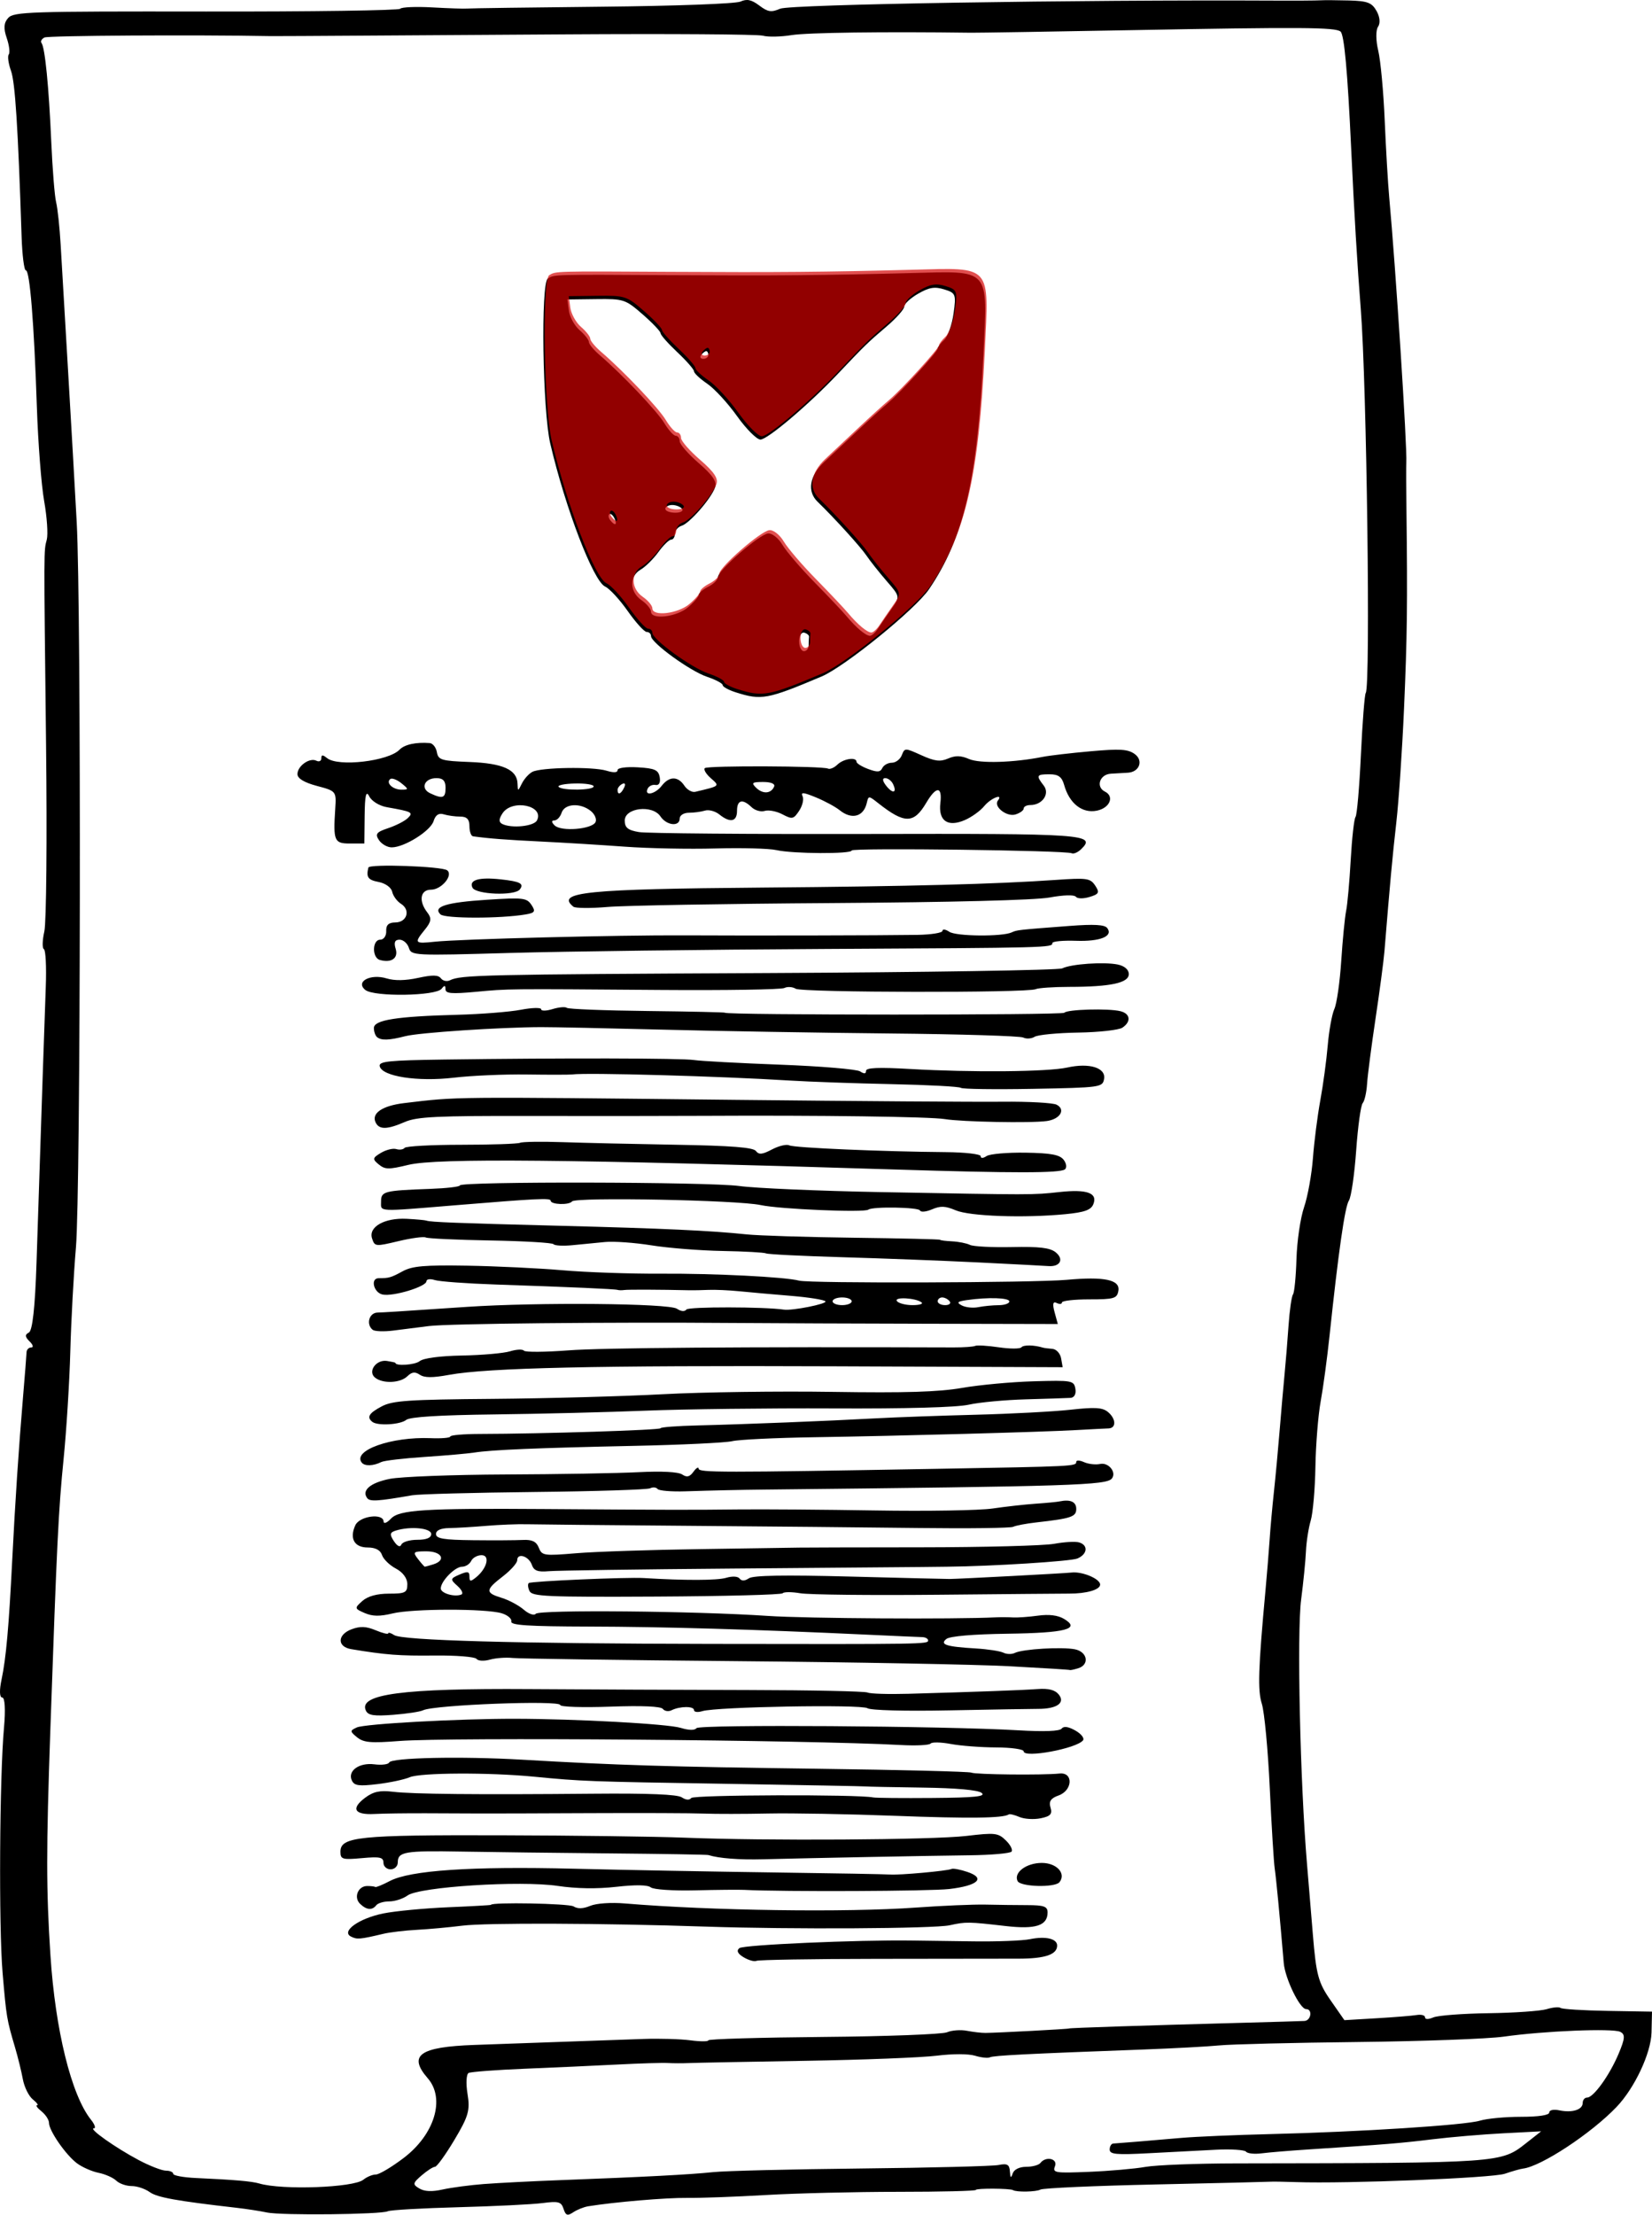 <?xml version="1.0" encoding="UTF-8" standalone="no"?>
<svg
   xmlns:dc="http://purl.org/dc/elements/1.1/"
   xmlns:cc="http://creativecommons.org/ns#"
   xmlns:rdf="http://www.w3.org/1999/02/22-rdf-syntax-ns#"
   xmlns:svg="http://www.w3.org/2000/svg"
   xmlns="http://www.w3.org/2000/svg"
   version="1.1"
   id="svg23294"
   viewBox="0 0 802.895 1075.721"
   height="303.592mm"
   width="226.595mm">
  <defs
     id="defs23296" />
  <g
     transform="translate(1418.409,-108.144)"
     id="layer1">
    <g
       transform="translate(245.714,688.571)"
       id="g23900">
      <path
         style="fill:#000000"
         d="m -1534.36,494.242 c -3.243,-0.698 -9.862,-1.721 -14.708,-2.275 -29.297,-3.344 -38.754,-5.055 -42.325,-7.655 -2.204,-1.604 -6.147,-2.917 -8.764,-2.917 -2.617,0 -5.973,-1.179 -7.46,-2.619 -1.486,-1.441 -5.36,-3.156 -8.61,-3.812 -3.25,-0.656 -7.976,-2.743 -10.502,-4.637 -5.453,-4.087 -13.587,-15.834 -13.587,-19.62 0,-1.472 -1.642,-3.997 -3.649,-5.612 -2.007,-1.615 -2.977,-2.936 -2.156,-2.936 0.821,0 -0.109,-1.288 -2.065,-2.863 -1.957,-1.575 -4.133,-5.989 -4.837,-9.809 -0.703,-3.821 -2.401,-10.73 -3.771,-15.355 -4.056,-13.685 -4.213,-14.62 -6.066,-36.249 -1.906,-22.243 -1.482,-95.494 0.69,-119.302 0.782,-8.571 0.428,-14.481 -0.867,-14.481 -1.327,0 -1.447,-3.493 -0.305,-8.875 2.156,-10.159 3.527,-25.488 5.136,-57.456 1.446,-28.726 3.166,-54.707 5.256,-79.41 0.913,-10.79 1.691,-20.67 1.728,-21.955 0.037,-1.285 1.067,-2.336 2.288,-2.336 1.221,0 0.852,-1.325 -0.818,-2.945 -2.247,-2.179 -2.342,-3.291 -0.364,-4.275 1.782,-0.886 3.031,-12.215 3.744,-33.957 2.657,-81.01 3.896,-117.965 4.499,-134.108 0.357,-9.569 -0.056,-17.749 -0.916,-18.177 -0.861,-0.428 -0.764,-4.306 0.216,-8.617 0.98,-4.311 1.357,-44.899 0.839,-90.194 -1.127,-98.467 -1.142,-94.266 0.355,-100.144 0.659,-2.59 0.081,-10.998 -1.284,-18.685 -1.366,-7.687 -2.962,-28.27 -3.547,-45.74 -1.367,-40.84 -3.424,-66.33 -5.352,-66.333 -0.839,-10e-4 -1.767,-7.358 -2.062,-16.349 -1.755,-53.422 -3.137,-74.982 -5.168,-80.609 -1.258,-3.486 -1.742,-7.048 -1.076,-7.916 0.666,-0.868 0.216,-4.482 -1.004,-8.032 -1.608,-4.685 -1.407,-7.345 0.734,-9.7 2.719,-2.991 10.231,-3.234 96.163,-3.114 51.268,0.072 93.722,-0.53 94.343,-1.339 0.621,-0.809 7.667,-1.106 15.657,-0.66 7.99,0.446 15.573,0.695 16.85,0.555 1.277,-0.141 30.777,-0.543 65.555,-0.894 36.01,-0.363 65.002,-1.438 67.343,-2.496 3.108,-1.405 5.331,-0.938 9.116,1.915 4.215,3.177 5.824,3.421 10.179,1.545 4.911,-2.115 144.458,-4.399 240.254,-3.933 10.217,0.05 20.145,-0.009 22.061,-0.131 1.916,-0.122 8.279,-0.089 14.141,0.072 9.016,0.249 11.076,1.034 13.377,5.096 1.63,2.879 1.919,5.953 0.72,7.677 -1.125,1.618 -1.087,6.666 0.088,11.547 1.148,4.77 2.569,20.023 3.156,33.897 0.588,13.873 1.572,30.69 2.188,37.37 3.163,34.318 8.787,121.533 8.314,128.925 -0.1,1.541 -0.067,12.052 0.07,23.356 0.546,45.173 0.347,61.28 -1.192,96.227 -0.882,20.039 -2.562,44.843 -3.733,55.12 -1.869,16.405 -3.047,29.187 -5.771,62.594 -0.377,4.624 -2.326,19.339 -4.332,32.698 -2.005,13.36 -3.86,27.653 -4.121,31.764 -0.261,4.111 -1.221,8.315 -2.133,9.342 -0.912,1.028 -2.335,11.382 -3.162,23.01 -0.827,11.628 -2.418,22.559 -3.535,24.29 -1.965,3.046 -5.099,24.937 -9.421,65.803 -1.144,10.824 -3.079,25.118 -4.298,31.764 -1.22,6.646 -2.367,20.913 -2.55,31.703 -0.183,10.79 -1.209,22.562 -2.28,26.159 -1.071,3.597 -2.117,10.323 -2.324,14.948 -0.207,4.624 -1.256,15.135 -2.33,23.356 -2.129,16.289 -0.502,89.189 2.877,128.925 0.524,6.166 1.782,21.301 2.795,33.633 1.622,19.754 2.645,23.575 8.594,32.114 l 6.754,9.693 15.535,-0.916 c 8.544,-0.504 17.364,-1.213 19.599,-1.577 2.235,-0.363 4.064,0.131 4.064,1.098 0,1.083 1.562,1.1 4.064,0.045 2.235,-0.943 14.325,-1.857 26.866,-2.03 12.541,-0.174 25.235,-1.059 28.208,-1.968 2.973,-0.909 6.002,-1.173 6.732,-0.586 0.73,0.587 11.026,1.232 22.88,1.433 l 21.553,0.365 -0.234,10.126 c -0.232,9.993 -8.177,26.925 -16.95,36.119 -12.296,12.886 -36.64,28.925 -45.514,29.987 -1.277,0.153 -5.258,1.281 -8.847,2.508 -6.081,2.078 -77.041,4.912 -101.456,4.052 -5.747,-0.202 -11.495,-0.286 -12.772,-0.187 -1.277,0.099 -26.357,0.704 -55.732,1.343 -29.375,0.639 -54.455,1.755 -55.732,2.48 -2.004,1.137 -11.671,1.32 -13.352,0.253 -1.353,-0.859 -17.999,-0.95 -17.998,-0.099 7e-4,0.514 -16.98,0.934 -37.734,0.934 -20.754,0 -49.752,0.7 -64.44,1.557 -14.688,0.856 -31.942,1.485 -38.343,1.397 -9.952,-0.136 -35.097,1.997 -47.923,4.066 -2.106,0.34 -5.375,1.65 -7.263,2.911 -2.823,1.885 -3.663,1.588 -4.722,-1.669 -1.119,-3.445 -2.445,-3.811 -10.153,-2.802 -4.876,0.638 -23.3,1.545 -40.942,2.017 -17.642,0.471 -33.067,1.349 -34.277,1.951 -3.212,1.597 -51.818,2.108 -58.746,0.617 z m 105.621,-13.841 c 6.881,-0.528 23.484,-1.373 36.894,-1.877 40.645,-1.529 63.328,-2.717 74.309,-3.892 5.747,-0.615 38.142,-1.41 71.987,-1.766 33.846,-0.356 63.889,-1.121 66.762,-1.7 4.224,-0.851 5.276,-0.24 5.494,3.187 0.202,3.164 0.539,3.41 1.331,0.97 0.634,-1.953 3.276,-3.27 6.56,-3.27 3.024,0 6.144,-0.841 6.933,-1.868 2.651,-3.451 8.542,-2.127 7.076,1.59 -1.264,3.205 -0.037,3.404 16.679,2.712 9.924,-0.411 22.223,-1.491 27.332,-2.4 5.109,-0.909 24.963,-1.675 44.121,-1.702 128.932,-0.181 128.558,-0.155 140.855,-9.827 l 7.298,-5.741 -18.345,0.949 c -10.089,0.522 -25.659,1.844 -34.6,2.937 -15.434,1.888 -22.114,2.433 -60.376,4.929 -8.94,0.583 -19.088,1.428 -22.551,1.877 -3.463,0.449 -6.858,0.086 -7.545,-0.809 -0.687,-0.894 -7.258,-1.321 -14.604,-0.95 -7.345,0.372 -21.976,1.135 -32.513,1.695 -16.068,0.855 -19.158,0.566 -19.158,-1.792 0,-1.546 0.784,-2.854 1.742,-2.906 2.266,-0.123 17.015,-1.345 33.091,-2.74 7.025,-0.61 26.357,-1.437 42.96,-1.839 43.493,-1.052 95.006,-4.344 102.142,-6.527 3.378,-1.033 12.343,-1.879 19.923,-1.879 8.599,0 13.782,-0.785 13.782,-2.086 0,-1.198 2.072,-1.65 4.868,-1.062 6.283,1.322 11.387,-0.288 11.387,-3.591 0,-1.431 0.96,-2.603 2.133,-2.603 3.124,0 10.889,-10.789 15.315,-21.277 3.137,-7.436 3.287,-9.414 0.804,-10.648 -3.649,-1.815 -37.071,-0.441 -56.568,2.325 -7.663,1.087 -39.535,2.261 -70.826,2.608 -31.291,0.347 -61.596,1.089 -67.343,1.649 -5.747,0.559 -22.467,1.462 -37.155,2.006 -56.824,2.104 -72.68,2.909 -74.429,3.779 -0.997,0.496 -4.266,0.151 -7.266,-0.766 -3.187,-0.975 -10.908,-0.98 -18.584,-0.019 -7.222,0.911 -35.944,2.031 -63.827,2.489 -27.883,0.458 -53.308,0.948 -56.501,1.09 -3.193,0.142 -7.895,0.131 -10.45,-0.024 -2.554,-0.155 -13.527,0.176 -24.383,0.735 -10.856,0.559 -31.12,1.48 -45.031,2.046 -13.911,0.566 -26.215,1.488 -27.343,2.049 -1.128,0.561 -1.372,5.135 -0.543,10.165 1.312,7.957 0.489,10.852 -6.329,22.283 -4.31,7.225 -8.58,13.137 -9.488,13.137 -0.908,1.9e-4 -3.825,1.878 -6.482,4.173 -4.36,3.765 -4.468,4.386 -1.115,6.359 2.553,1.502 6.116,1.653 11.387,0.482 4.219,-0.937 13.301,-2.136 20.183,-2.664 z m -58.806,-2.081 c 1.73,-1.392 4.472,-2.531 6.093,-2.531 1.621,0 7.712,-3.62 13.534,-8.045 15.041,-11.432 20.293,-28.818 11.691,-38.7 -9.711,-11.156 -4.006,-15.245 22.584,-16.189 9.579,-0.34 28.911,-1.027 42.96,-1.527 14.049,-0.5 31.814,-1.125 39.477,-1.388 7.663,-0.264 17.852,0.037 22.641,0.671 4.789,0.633 8.708,0.633 8.709,0 2e-4,-0.633 25.175,-1.372 55.944,-1.643 30.769,-0.271 57.805,-1.294 60.08,-2.274 2.276,-0.98 6.622,-1.301 9.658,-0.714 3.036,0.587 7.088,1.053 9.004,1.034 6.161,-0.06 40.638,-1.891 40.638,-2.159 0,-0.274 37.178,-1.493 83.598,-2.741 15.326,-0.412 29.172,-0.82 30.769,-0.906 3.26,-0.176 4.067,-5.762 0.833,-5.762 -3.037,0 -10.236,-14.841 -10.877,-22.422 -1.957,-23.138 -3.659,-40.938 -4.379,-45.778 -0.458,-3.083 -1.543,-20.74 -2.411,-39.238 -0.868,-18.498 -2.599,-36.874 -3.848,-40.836 -2.087,-6.621 -1.752,-16.945 1.793,-55.391 0.711,-7.707 1.601,-18.638 1.978,-24.29 0.377,-5.652 1.323,-16.162 2.102,-23.356 0.779,-7.194 2.033,-20.647 2.787,-29.896 0.753,-9.249 1.822,-21.441 2.375,-27.093 0.553,-5.652 1.425,-16.338 1.938,-23.747 0.513,-7.409 1.484,-14.188 2.158,-15.066 0.674,-0.877 1.437,-8.655 1.695,-17.284 0.259,-8.629 1.921,-19.927 3.693,-25.107 1.773,-5.18 3.713,-15.93 4.312,-23.889 0.599,-7.959 2.211,-20.571 3.583,-28.027 1.372,-7.456 2.994,-19.442 3.604,-26.635 0.611,-7.194 2.064,-15.181 3.229,-17.751 1.165,-2.569 2.668,-13.079 3.34,-23.356 0.672,-10.277 1.741,-21.207 2.376,-24.29 0.635,-3.083 1.638,-14.241 2.229,-24.795 0.592,-10.554 1.646,-19.932 2.342,-20.839 0.697,-0.907 1.874,-14.533 2.617,-30.279 0.742,-15.746 1.795,-29.209 2.338,-29.917 2.396,-3.12 0.491,-149.971 -2.42,-186.587 -1.656,-20.821 -3.218,-46.923 -4.642,-77.542 -1.757,-37.792 -3.389,-55.708 -5.208,-57.157 -2.601,-2.073 -19.205,-2.18 -101.717,-0.659 -39.593,0.73 -74.6,1.293 -77.793,1.25 -42.739,-0.563 -79.649,-0.072 -87.269,1.162 -5.212,0.844 -11.482,0.971 -13.933,0.282 -2.451,-0.689 -45.211,-0.985 -95.022,-0.658 -49.81,0.327 -96.312,0.622 -103.337,0.655 -7.025,0.033 -18.519,0.103 -25.544,0.155 -7.025,0.052 -13.817,0.076 -15.094,0.052 -37.166,-0.694 -108.302,-0.264 -110.172,0.666 -1.391,0.692 -2.039,1.896 -1.44,2.677 1.687,2.196 3.56,21.144 4.729,47.838 0.585,13.36 1.651,26.641 2.37,29.514 0.718,2.873 1.706,12.122 2.196,20.553 0.489,8.431 2.108,35.929 3.597,61.107 1.489,25.178 3.385,58.39 4.214,73.805 2.238,41.611 1.934,325.162 -0.377,352.208 -1.098,12.846 -2.328,35.548 -2.733,50.449 -0.405,14.901 -1.874,38.444 -3.264,52.317 -2.496,24.912 -3.242,40.16 -6.448,131.728 -2.034,58.086 -2.025,77.37 0.051,109.306 2.362,36.358 10.146,67.929 19.693,79.877 1.847,2.312 2.484,4.204 1.413,4.204 -2.829,0 10.519,9.437 21.802,15.415 5.334,2.826 11.289,5.138 13.232,5.138 1.943,0 3.533,0.691 3.533,1.535 0,0.844 4.964,1.759 11.03,2.034 18.525,0.838 27.125,1.581 30.769,2.658 11.128,3.288 45.795,2.037 50.596,-1.826 z m 184.866,-108.034 c -2.926,-1.738 -3.626,-3.236 -2.084,-4.46 2.026,-1.608 57.304,-4.048 83.598,-3.69 5.109,0.069 18.694,0.253 30.188,0.407 11.495,0.155 23.833,-0.322 27.419,-1.06 7.626,-1.568 13.219,-0.256 13.219,3.102 0,4.354 -5.825,6.343 -18.647,6.366 -6.987,0.019 -38.12,0.052 -69.184,0.086 -31.065,0.035 -57.297,0.469 -58.293,0.964 -0.996,0.495 -3.794,-0.277 -6.217,-1.716 z m -190.861,-10.078 c -4.973,-2.515 3.933,-8.86 15.775,-11.238 5.747,-1.154 19.855,-2.497 31.349,-2.984 11.495,-0.487 20.899,-1.015 20.899,-1.173 0,-1.384 37.863,-0.682 40.137,0.744 2.012,1.262 4.655,1.175 8.128,-0.267 2.95,-1.226 10.101,-1.722 16.756,-1.164 41.962,3.52 107.669,4.447 141.652,1.999 12.772,-0.92 27.924,-1.565 33.671,-1.434 5.747,0.131 14.891,0.246 20.319,0.254 8.118,0.019 9.869,0.641 9.869,3.541 0,6.417 -5.745,8.291 -20.301,6.621 -18.275,-2.097 -19.371,-2.112 -27.303,-0.377 -7.565,1.654 -77.376,2.037 -118.431,0.65 -49.725,-1.68 -106.972,-1.9 -118.431,-0.455 -6.386,0.805 -16.313,1.712 -22.061,2.016 -5.747,0.303 -13.062,1.17 -16.255,1.926 -11.523,2.728 -12.817,2.838 -15.775,1.342 z m 4.409,-15.909 c -3.213,-3.115 -0.982,-8.645 3.487,-8.645 1.779,0 3.542,0.21 3.917,0.467 0.376,0.257 3.52,-1.029 6.988,-2.857 9.957,-5.249 39.602,-7.237 89.577,-6.006 25.061,0.617 69.078,1.437 97.814,1.822 28.737,0.385 53.816,0.834 55.732,1 4.38,0.378 28.023,-1.757 29.93,-2.703 0.78,-0.387 4.272,0.266 7.76,1.452 8.973,3.049 5.128,6.652 -8.849,8.291 -9.223,1.081 -80.671,1.378 -99.668,0.414 -2.554,-0.129 -13.279,-0.028 -23.831,0.227 -10.741,0.259 -20.227,-0.374 -21.55,-1.439 -1.54,-1.239 -7.395,-1.333 -16.806,-0.27 -9.37,1.059 -19.337,0.905 -28.376,-0.437 -18.201,-2.703 -67.257,0.422 -73.07,4.654 -2.16,1.573 -6.135,2.86 -8.832,2.86 -2.698,0 -5.551,0.841 -6.34,1.868 -1.983,2.582 -4.754,2.337 -7.883,-0.697 z m 319.561,-11.059 c -1.974,-4.14 4.264,-8.797 11.784,-8.797 7.207,0 11.892,5.068 8.621,9.326 -2.128,2.77 -19.041,2.332 -20.406,-0.529 z m -308.194,-8.879 c 0,-2.683 -1.679,-3.044 -10.45,-2.248 -9.516,0.863 -10.45,0.588 -10.45,-3.079 0,-7.318 8.576,-8.201 77.793,-8.016 35.761,0.095 75.993,0.619 89.404,1.163 39.313,1.595 120.645,1.093 137.008,-0.845 13.939,-1.651 15.404,-1.489 19.145,2.117 2.228,2.148 3.507,4.614 2.841,5.48 -0.666,0.867 -9.803,1.676 -20.306,1.799 -20.489,0.24 -77.55,1.343 -100.372,1.94 -11.774,0.308 -21.627,-0.45 -26.705,-2.056 -0.639,-0.202 -22.061,-0.559 -47.605,-0.794 -25.544,-0.234 -58.135,-0.634 -72.425,-0.887 -27.628,-0.49 -30.911,0.073 -30.911,5.306 0,1.823 -1.567,3.315 -3.483,3.315 -1.916,0 -3.483,-1.438 -3.483,-3.196 z m 248.472,-22.806 c -22.351,-0.852 -50.043,-1.351 -61.538,-1.11 -11.495,0.241 -25.602,0.256 -31.349,0.032 -5.747,-0.224 -30.304,-0.317 -54.571,-0.206 -24.267,0.11 -48.301,0.185 -53.41,0.164 -5.109,-0.021 -17.126,-0.069 -26.705,-0.108 -9.579,-0.039 -20.974,0.116 -25.323,0.344 -9.701,0.51 -11.497,-2.621 -4.509,-7.859 4.032,-3.022 7.177,-3.704 13.55,-2.939 9.644,1.157 40.565,1.461 97.062,0.954 27.258,-0.245 41.167,0.324 43.334,1.771 2.002,1.337 3.711,1.453 4.587,0.312 1.198,-1.56 81.116,-1.81 88.42,-0.277 1.277,0.268 14.287,0.388 28.911,0.266 20.648,-0.172 25.968,-0.721 23.808,-2.459 -1.772,-1.425 -12.262,-2.365 -28.911,-2.589 -14.372,-0.193 -26.653,-0.441 -27.291,-0.55 -0.639,-0.108 -30.943,-0.682 -67.343,-1.274 -68.178,-1.107 -70.439,-1.191 -94.234,-3.49 -21.775,-2.104 -55.026,-1.944 -60.191,0.289 -2.554,1.104 -9.596,2.605 -15.648,3.336 -9.016,1.088 -11.265,0.779 -12.451,-1.708 -2.243,-4.703 3.481,-8.847 10.917,-7.904 3.571,0.453 6.813,0.052 7.204,-0.892 0.976,-2.355 35.051,-3.073 64.55,-1.361 46.624,2.706 70.434,3.437 143.277,4.401 40.297,0.533 74.094,1.381 75.105,1.883 1.918,0.954 34.791,1.292 42.862,0.441 6.824,-0.72 6.409,8.23 -0.496,10.668 -3.744,1.322 -4.8,2.906 -3.886,5.834 0.988,3.166 -0.025,4.278 -4.777,5.237 -3.317,0.67 -7.962,0.386 -10.322,-0.63 -2.36,-1.016 -4.69,-1.578 -5.177,-1.248 -2.733,1.852 -19.24,2.051 -55.457,0.671 z m 62.699,-31.308 c 0,-1.022 -6.009,-1.878 -13.352,-1.903 -7.344,-0.024 -17.277,-0.778 -22.073,-1.674 -4.796,-0.896 -9.216,-0.985 -9.82,-0.197 -0.605,0.788 -7.13,1.101 -14.501,0.698 -44.696,-2.45 -219.431,-3.849 -243.71,-1.952 -13.896,1.086 -17.31,0.786 -20.526,-1.8 -3.526,-2.837 -3.537,-3.247 -0.128,-4.782 3.926,-1.768 49.233,-4.25 76.8,-4.207 29.957,0.047 74.276,2.475 80.628,4.418 3.981,1.218 6.795,1.266 7.666,0.131 1.434,-1.867 120.052,-1.073 156.462,1.048 12.627,0.736 20.038,0.444 21.015,-0.828 0.997,-1.298 3.255,-0.98 6.657,0.938 2.832,1.596 4.507,3.737 3.723,4.758 -3.07,3.997 -28.84,8.78 -28.84,5.352 z m -319.687,-19.751 c -3.84,-8.051 17.742,-10.904 79.343,-10.489 28.098,0.189 76.103,0.395 106.677,0.457 30.574,0.062 56.591,0.61 57.813,1.218 1.223,0.608 10.169,0.88 19.881,0.605 33.72,-0.956 54.855,-1.73 62.652,-2.294 5.532,-0.4 8.609,0.412 10.45,2.756 3.15,4.011 -1.122,6.899 -10.162,6.871 -3.193,0 -22.525,0.316 -42.96,0.723 -21.679,0.432 -38.323,0 -39.96,-1.048 -3.049,-1.944 -73.362,-0.694 -80.229,1.426 -2.226,0.687 -4.047,0.459 -4.047,-0.507 0,-1.994 -6.845,-1.948 -10.911,0.075 -1.486,0.739 -3.385,0.453 -4.221,-0.635 -0.984,-1.281 -10.054,-1.674 -25.704,-1.114 -13.303,0.476 -24.184,0.12 -24.184,-0.79 0,-2.441 -61.353,-0.09 -66.671,2.554 -1.417,0.705 -7.932,1.692 -14.477,2.193 -9.357,0.717 -12.197,0.289 -13.289,-2.001 z m 312.721,-21.593 c -15.965,-0.852 -75.529,-1.962 -132.364,-2.467 -56.835,-0.504 -105.949,-1.199 -109.142,-1.545 -3.193,-0.345 -8.12,0.019 -10.948,0.81 -2.904,0.812 -5.751,0.646 -6.54,-0.382 -0.769,-1.001 -9.949,-1.726 -20.401,-1.612 -17.165,0.188 -23.711,-0.314 -40.484,-3.102 -6.946,-1.155 -6.769,-7.105 0.289,-9.693 4.157,-1.524 7.014,-1.395 11.611,0.524 3.353,1.4 6.097,2.072 6.097,1.493 0,-0.579 1.306,-0.194 2.903,0.855 3.943,2.591 59.121,4.125 153.844,4.278 103.684,0.167 105.659,0.136 105.659,-1.68 0,-0.856 -1.306,-1.587 -2.903,-1.624 -1.597,-0.037 -13.875,-0.58 -27.285,-1.207 -54.132,-2.533 -98.31,-3.817 -134.686,-3.916 -29.718,-0.081 -38.182,-0.637 -37.718,-2.481 0.329,-1.307 -1.761,-3.092 -4.644,-3.967 -7.709,-2.34 -43.206,-2.299 -52.994,0.061 -6.307,1.521 -9.773,1.472 -13.636,-0.192 -4.947,-2.13 -4.998,-2.391 -1.144,-5.819 2.647,-2.353 7.108,-3.588 12.965,-3.588 7.954,0 8.929,-0.505 8.929,-4.628 0,-2.821 -2.172,-5.773 -5.563,-7.561 -3.059,-1.613 -6.097,-4.575 -6.749,-6.583 -0.774,-2.382 -3.185,-3.65 -6.938,-3.65 -6.522,0 -8.972,-4.398 -6.022,-10.813 2.069,-4.5 13.602,-6.01 13.735,-1.799 0.04,1.287 1.648,0.659 3.58,-1.397 4.048,-4.311 16.253,-5.08 74.139,-4.672 61.499,0.434 71.579,0.455 94.048,0.197 12.133,-0.139 42.438,0.085 67.343,0.497 24.905,0.413 50.507,-0.013 56.893,-0.948 6.386,-0.934 15.791,-1.984 20.899,-2.332 5.109,-0.349 10.334,-0.851 11.611,-1.116 5.297,-1.099 8.128,0.177 8.128,3.662 0,3.814 -2.406,4.624 -19.429,6.545 -4.939,0.557 -9.989,1.516 -11.225,2.13 -1.235,0.614 -21.751,0.877 -45.592,0.584 -23.84,-0.293 -74.696,-0.778 -113.011,-1.077 -38.316,-0.299 -73.323,-0.637 -77.793,-0.75 -4.47,-0.113 -13.352,0.239 -19.738,0.782 -6.386,0.543 -14.485,1.028 -17.997,1.076 -4.079,0.056 -6.386,1.101 -6.386,2.891 0,2.233 3.657,2.843 17.997,3.001 9.898,0.109 20.778,0.053 24.177,-0.124 4.514,-0.235 6.615,0.779 7.791,3.761 1.53,3.878 2.443,4.013 18.202,2.691 9.125,-0.765 36.446,-1.67 60.713,-2.01 24.267,-0.34 45.689,-0.664 47.605,-0.72 1.916,-0.056 28.563,-0.121 59.215,-0.146 30.653,-0.025 59.778,-0.791 64.722,-1.702 4.945,-0.911 10.431,-1.212 12.191,-0.669 4.474,1.381 3.994,5.724 -0.862,7.802 -3.182,1.362 -41.516,3.778 -63.279,3.988 -1.916,0.019 -7.663,0.083 -12.772,0.144 -5.109,0.061 -46.385,0.404 -91.726,0.762 -45.34,0.358 -85.51,0.934 -89.267,1.279 -5.233,0.481 -7.133,-0.247 -8.128,-3.11 -1.466,-4.222 -7.103,-5.982 -7.103,-2.218 0,1.349 -3.135,4.87 -6.966,7.823 -8.582,6.616 -8.662,7.982 -0.612,10.444 3.495,1.069 8.333,3.653 10.752,5.742 2.443,2.11 5.038,3.002 5.837,2.008 1.658,-2.063 77.271,-1.371 112.903,1.032 18.434,1.244 90.553,1.687 110.884,0.682 2.235,-0.11 5.893,-0.088 8.128,0.051 2.235,0.138 7.721,-0.252 12.191,-0.868 5.357,-0.738 9.668,-0.2 12.647,1.579 8.194,4.893 0.894,6.801 -27.549,7.201 -16.701,0.235 -27.965,1.201 -29.631,2.541 -3.375,2.715 -0.121,3.763 14.363,4.622 5.758,0.342 11.767,1.266 13.352,2.055 1.586,0.789 4.092,0.833 5.57,0.098 3.772,-1.875 22.903,-3.018 29.209,-1.744 6.085,1.229 7.163,7.477 1.586,9.199 -2.02,0.624 -3.849,1.007 -4.064,0.851 -0.214,-0.156 -13.453,-0.981 -29.418,-1.833 z m -268.252,-39.027 c -3.575,-3.179 -3.509,-3.54 1.01,-5.486 3.968,-1.709 4.837,-1.544 4.837,0.919 0,2.54 0.489,2.608 3.177,0.446 5.37,-4.321 6.996,-10.79 2.712,-10.79 -2.042,0 -4.314,1.261 -5.049,2.803 -0.735,1.541 -2.733,2.803 -4.44,2.803 -3.442,0 -10.333,7.039 -10.333,10.555 0,2.343 6.729,4.32 10.02,2.944 1.041,-0.435 0.172,-2.322 -1.934,-4.194 z m -11.759,-10.44 c 6.481,-2.001 4.213,-6.34 -3.313,-6.34 -6.405,0 -6.745,0.311 -4.086,3.737 1.595,2.055 3.086,3.737 3.313,3.737 0.228,0 2.065,-0.51 4.086,-1.134 z m -7.744,-11.945 c 4.473,0 6.773,-0.952 6.773,-2.803 0,-2.904 -10.043,-3.887 -17.184,-1.682 -2.95,0.911 -3.13,1.873 -0.962,5.133 1.673,2.515 3.029,3.143 3.634,1.682 0.531,-1.282 4.013,-2.331 7.738,-2.331 z m 54.538,24.887 c -0.787,-1.65 -0.939,-3.395 -0.338,-3.879 1.129,-0.908 47.68,-2.927 55.91,-2.424 19.953,1.219 35.639,1.178 39.975,-0.104 3.066,-0.907 5.728,-0.758 6.593,0.367 0.962,1.252 2.48,1.2 4.507,-0.153 2.121,-1.416 17.162,-1.672 49.139,-0.834 25.346,0.664 47.128,1.194 48.405,1.178 5.263,-0.067 55.999,-2.75 59.215,-3.131 5.22,-0.619 13.933,3.036 13.933,5.846 0,2.499 -6.615,4.422 -15.094,4.388 -2.554,-0.011 -31.291,0.238 -63.86,0.552 -32.568,0.314 -62.617,-0.011 -66.775,-0.721 -4.158,-0.71 -8.007,-0.709 -8.553,0.002 -0.546,0.712 -28.136,1.433 -61.31,1.604 -53.461,0.275 -60.479,-0.031 -61.747,-2.69 z m -78.847,-45.092 c -2.895,-3.769 1.431,-7.487 10.921,-9.387 5.341,-1.069 30.611,-2.029 56.155,-2.132 25.544,-0.103 54.654,-0.603 64.69,-1.111 11.422,-0.578 19.386,-0.162 21.293,1.112 2.281,1.524 3.659,1.187 5.485,-1.339 1.341,-1.855 2.47,-2.533 2.509,-1.505 0.072,1.951 10.214,1.958 116.18,0.089 66.429,-1.172 67.343,-1.218 67.343,-3.385 0,-0.859 1.716,-0.788 3.813,0.156 2.097,0.944 5.611,1.339 7.807,0.877 4.083,-0.859 8.044,4.008 5.722,7.031 -2.54,3.307 -18.82,3.829 -168.284,5.399 -12.59,0.132 -25.553,0.416 -39.037,0.855 -6.783,0.221 -12.863,-0.291 -13.513,-1.136 -0.65,-0.846 -2.274,-0.995 -3.609,-0.33 -1.335,0.664 -26.604,1.468 -56.152,1.786 -29.548,0.318 -56.337,1.037 -59.53,1.598 -16.38,2.876 -20.472,3.144 -21.793,1.423 z m -2.706,-17.316 c -4.536,-5.905 14.473,-12.623 33.506,-11.841 5.264,0.216 9.571,-0.15 9.571,-0.814 0,-0.664 6.531,-1.22 14.514,-1.236 30.234,-0.061 87.662,-1.878 87.666,-2.774 0,-0.514 8.101,-1.127 17.997,-1.363 22.121,-0.527 63.169,-2.159 86.497,-3.438 9.579,-0.525 31.523,-1.317 48.766,-1.759 17.242,-0.442 37.967,-1.539 46.055,-2.439 11.65,-1.296 15.389,-1.086 17.997,1.012 4.069,3.274 4.294,7.956 0.388,8.074 -1.597,0.048 -8.65,0.411 -15.675,0.806 -17.045,0.958 -85.93,2.835 -127.719,3.479 -18.519,0.285 -36.284,1.145 -39.477,1.91 -3.193,0.765 -24.615,1.79 -47.604,2.277 -47.2,1 -69.321,1.926 -77.793,3.257 -3.193,0.501 -14.104,1.461 -24.246,2.132 -10.142,0.671 -19.547,1.777 -20.899,2.459 -3.916,1.972 -8.138,2.087 -9.542,0.258 z m 5.148,-19.779 c -2.822,-2.27 -1.616,-4.238 4.61,-7.52 5.275,-2.781 13.011,-3.302 53.99,-3.633 26.308,-0.213 63.507,-1.229 82.665,-2.258 19.158,-1.029 56.255,-1.541 82.437,-1.137 35.411,0.546 51.538,0.052 62.96,-1.93 8.445,-1.465 24.12,-2.912 34.833,-3.214 18.67,-0.527 19.508,-0.375 20.219,3.654 0.437,2.474 -0.519,4.285 -2.322,4.4 -1.685,0.108 -11.424,0.428 -21.641,0.712 -10.218,0.284 -22.757,1.453 -27.866,2.598 -5.84,1.309 -30.411,1.983 -66.182,1.813 -31.291,-0.148 -72.045,0.341 -90.565,1.086 -18.519,0.746 -51.731,1.57 -73.803,1.832 -26.774,0.318 -41.035,1.203 -42.844,2.659 -2.921,2.35 -13.955,2.977 -16.491,0.937 z m 1.347,-21.462 c -3.704,-2.98 0.532,-8.911 5.787,-8.103 2.249,0.346 4.09,0.758 4.09,0.915 0,1.681 9.498,1.033 11.781,-0.804 1.846,-1.486 9.815,-2.546 20.661,-2.748 9.71,-0.181 20.192,-1.106 23.293,-2.054 3.101,-0.949 6.128,-1.087 6.727,-0.307 0.599,0.78 10.302,0.714 21.562,-0.146 16.383,-1.251 84.751,-1.773 187.297,-1.431 4.904,0.017 9.615,-0.318 10.47,-0.743 0.855,-0.425 6.008,-0.117 11.453,0.684 5.445,0.801 10.403,0.8 11.019,-0.002 0.948,-1.234 6.152,-1.159 10.391,0.15 0.639,0.197 2.728,0.472 4.644,0.61 1.916,0.138 3.826,2.201 4.246,4.583 l 0.763,4.331 -111.066,-0.442 c -115.551,-0.46 -168.329,0.713 -187.166,4.158 -8.083,1.478 -11.925,1.462 -14.205,-0.061 -2.352,-1.57 -3.848,-1.387 -6.041,0.738 -3.453,3.347 -11.929,3.71 -15.706,0.671 z m -1.16,-23.231 c -3.313,-2.666 -1.762,-8.246 2.329,-8.382 4.288,-0.143 6.64,-0.292 43.541,-2.761 34.344,-2.299 98.039,-1.734 101.989,0.904 2.007,1.34 3.787,1.484 4.639,0.374 1.072,-1.396 37.834,-1.348 47.354,0.062 4.059,0.601 21.14,-2.8 20.201,-4.022 -0.581,-0.756 -8.138,-1.959 -16.794,-2.672 -8.655,-0.713 -19.917,-1.715 -25.026,-2.227 -5.109,-0.512 -11.901,-0.811 -15.094,-0.666 -3.193,0.145 -7.373,0.226 -9.289,0.18 -13.649,-0.328 -29.796,-0.392 -31.561,-0.124 -1.161,0.176 -2.633,0.151 -3.271,-0.055 -1.332,-0.431 -22.425,-1.361 -59.215,-2.61 -14.049,-0.477 -27.373,-1.451 -29.608,-2.165 -2.236,-0.714 -4.064,-0.457 -4.064,0.571 0,2.624 -16.203,7.535 -21.312,6.46 -4.362,-0.918 -6.051,-7.928 -1.909,-7.928 5.003,0 5.996,-0.286 11.611,-3.348 4.724,-2.575 10.565,-3.086 31.349,-2.742 14.049,0.233 34.949,1.237 46.443,2.231 11.495,0.994 32.917,1.741 47.605,1.66 26.271,-0.145 60.522,1.575 67.329,3.38 5.186,1.375 114.223,1.046 130.028,-0.393 18.408,-1.676 26.094,-0.04 25.142,5.35 -0.658,3.724 -2.068,4.138 -14.088,4.138 -7.346,0 -13.355,0.68 -13.352,1.512 0,0.831 -1.153,0.936 -2.566,0.233 -1.784,-0.887 -2.09,0.483 -1,4.476 l 1.571,5.754 -62.279,-0.129 c -34.254,-0.071 -76.909,-0.243 -94.79,-0.382 -61.494,-0.478 -139.345,0.309 -148.619,1.502 -5.109,0.657 -12.949,1.65 -17.423,2.206 -4.474,0.556 -8.915,0.383 -9.869,-0.385 z m 304.211,-11.959 c 2.874,-0.015 5.225,-0.832 5.225,-1.819 0,-1.818 -10.4,-2.138 -20.779,-0.639 -4.514,0.652 -4.992,1.184 -2.322,2.585 1.849,0.97 5.452,1.345 8.007,0.831 2.554,-0.513 6.995,-0.945 9.869,-0.959 z m -71.407,-1.894 c 0,-1.028 -2.09,-1.868 -4.644,-1.868 -2.554,0 -4.644,0.841 -4.644,1.868 0,1.028 2.09,1.868 4.644,1.868 2.554,0 4.644,-0.841 4.644,-1.868 z m 33.971,0.552 c -2.76,-2.221 -13.637,-2.8 -11.976,-0.638 0.826,1.075 4.226,1.954 7.557,1.954 3.33,0 5.319,-0.592 4.419,-1.316 z m 13.634,-0.552 c -0.789,-1.028 -2.419,-1.868 -3.62,-1.868 -1.202,0 -2.185,0.841 -2.185,1.868 0,1.028 1.629,1.868 3.62,1.868 1.991,0 2.974,-0.841 2.185,-1.868 z m 13.933,-18.879 c -16.604,-0.819 -46.23,-1.953 -65.835,-2.522 -19.606,-0.568 -36.398,-1.407 -37.315,-1.863 -0.917,-0.456 -10.478,-0.986 -21.246,-1.178 -10.768,-0.192 -26.256,-1.419 -34.417,-2.728 -8.161,-1.309 -18.35,-2.037 -22.641,-1.618 -4.291,0.418 -11.448,1.117 -15.903,1.552 -4.455,0.435 -8.546,0.212 -9.089,-0.496 -0.543,-0.708 -14.315,-1.521 -30.602,-1.807 -16.288,-0.286 -30.462,-0.942 -31.497,-1.457 -1.036,-0.515 -7.032,0.294 -13.324,1.797 -11.147,2.663 -11.476,2.63 -12.772,-1.317 -1.845,-5.616 6.042,-10.093 16.813,-9.543 4.652,0.237 8.981,0.632 9.62,0.878 1.88,0.722 14.628,1.214 65.021,2.508 50.16,1.288 73.339,2.356 90.565,4.174 5.747,0.606 29.259,1.341 52.249,1.632 22.989,0.291 41.799,0.739 41.799,0.994 0,0.255 2.612,0.594 5.805,0.751 3.193,0.158 7.101,0.934 8.685,1.724 1.584,0.791 10.797,1.269 20.474,1.063 13.274,-0.283 18.479,0.337 21.198,2.525 4.18,3.363 2.234,7.125 -3.469,6.708 -2.16,-0.158 -17.512,-0.957 -34.115,-1.776 z m -10.986,-25.313 c -5.042,-2.138 -7.399,-2.234 -11.5,-0.468 -2.837,1.222 -5.468,1.47 -5.848,0.552 -0.669,-1.619 -23.138,-1.984 -25.097,-0.407 -1.891,1.521 -43.144,-0.228 -52.336,-2.22 -11.281,-2.444 -89.99,-3.965 -91.675,-1.772 -1.443,1.878 -10.393,1.566 -10.393,-0.363 0,-1.375 -6.349,-1.07 -46.443,2.232 -38.396,3.162 -35.994,3.28 -35.994,-1.765 0,-5.028 1.367,-5.384 23.794,-6.194 7.978,-0.288 14.509,-1.045 14.514,-1.682 0.023,-2 121.227,-1.744 135.856,0.287 7.663,1.064 38.49,2.393 68.504,2.953 74.74,1.395 74.007,1.395 87.081,-0.03 13.3,-1.45 18.59,0.437 16.448,5.868 -1.126,2.854 -4.279,3.987 -13.601,4.888 -20.19,1.951 -46.459,1.025 -53.31,-1.88 z m -29.652,-19.824 c -158.371,-4.974 -222.575,-5.587 -236.328,-2.256 -9.651,2.337 -11.348,2.311 -14.443,-0.221 -3.131,-2.562 -3.016,-3.162 1.071,-5.599 2.518,-1.501 5.88,-2.328 7.473,-1.836 1.592,0.492 3.409,0.225 4.036,-0.592 0.628,-0.817 13.044,-1.494 27.592,-1.503 14.548,-0.009 27.392,-0.444 28.541,-0.964 1.149,-0.52 10.45,-0.659 20.667,-0.309 10.218,0.351 35.121,0.921 55.342,1.267 26.699,0.457 37.268,1.285 38.604,3.025 1.456,1.895 3.093,1.735 7.835,-0.765 3.297,-1.738 7.071,-2.626 8.384,-1.973 2.405,1.196 44.924,3.033 76.189,3.292 9.26,0.077 16.836,0.957 16.836,1.956 0,1.143 1.076,1.12 2.903,-0.063 1.597,-1.034 10.103,-1.768 18.902,-1.63 12.308,0.192 16.576,0.984 18.495,3.43 1.373,1.749 1.662,3.851 0.643,4.671 -2.32,1.867 -24.878,1.886 -82.742,0.069 z m -252.288,-22.892 c -2.114,-4.432 3.322,-8.097 13.875,-9.355 26.449,-3.152 20.94,-3.098 161.781,-1.573 58.112,0.629 116.109,1.037 128.88,0.906 12.772,-0.131 24.68,0.52 26.463,1.446 4.525,2.35 1.701,7.021 -4.792,7.928 -7.654,1.069 -41.215,0.434 -49.537,-0.937 -7.102,-1.17 -60.833,-1.897 -117.27,-1.587 -17.242,0.095 -55.384,0.122 -84.759,0.061 -44.887,-0.093 -54.522,0.37 -60.376,2.902 -8.713,3.768 -12.542,3.824 -14.266,0.209 z m 284.436,-16.773 c -0.763,-0.614 -15.884,-1.419 -33.603,-1.79 -17.719,-0.371 -40.053,-1.162 -49.632,-1.757 -33.91,-2.109 -98.362,-3.912 -105.659,-2.954 -1.277,0.168 -11.204,0.178 -22.061,0.024 -10.856,-0.155 -26.821,0.545 -35.477,1.554 -17.605,2.052 -34.814,-0.6 -35.998,-5.547 -0.571,-2.387 4.24,-2.889 31.337,-3.268 57.066,-0.8 115.468,-0.687 121.415,0.233 3.193,0.494 22.003,1.51 41.799,2.257 19.797,0.747 37.3,2.211 38.896,3.253 2.004,1.308 2.903,1.232 2.903,-0.246 0,-1.543 5.996,-1.796 21.48,-0.907 30.082,1.727 66.893,1.384 76.324,-0.711 10.778,-2.394 18.862,0.12 17.887,5.564 -0.724,4.042 -1.659,4.172 -34.484,4.783 -18.557,0.346 -34.364,0.126 -35.127,-0.487 z m -283.716,-24.621 c -0.852,-0.685 -1.548,-2.68 -1.548,-4.432 0,-3.91 10.957,-5.643 40.638,-6.429 11.495,-0.304 25.341,-1.399 30.769,-2.433 5.428,-1.034 9.869,-1.149 9.869,-0.256 0,0.897 2.491,0.862 5.567,-0.079 3.062,-0.937 6.185,-1.205 6.941,-0.597 0.756,0.608 18.366,1.297 39.135,1.531 20.768,0.234 37.761,0.611 37.761,0.838 0,1.177 163.975,1.194 164.879,0.017 1.268,-1.651 21.482,-2.214 27.281,-0.761 4.838,1.213 5.293,5.094 0.938,8.002 -1.719,1.148 -11.385,2.22 -21.48,2.383 -10.095,0.163 -19.615,1.08 -21.156,2.039 -1.54,0.959 -4.045,1.126 -5.564,0.37 -1.52,-0.756 -30.564,-1.643 -64.542,-1.971 -33.978,-0.328 -83.723,-1.164 -110.544,-1.858 -26.821,-0.694 -53.468,-1.247 -59.215,-1.23 -20.026,0.058 -59.263,2.666 -65.948,4.383 -7.977,2.049 -11.674,2.178 -13.78,0.483 z m -5.708,-22.918 c -4.999,-4.028 2.464,-8.027 10.432,-5.589 3.786,1.158 9.045,1.067 15.187,-0.264 7.124,-1.543 9.813,-1.491 11.125,0.216 0.951,1.239 2.909,1.666 4.35,0.949 5.267,-2.619 15.682,-2.858 153.803,-3.523 77.335,-0.372 142.053,-1.396 143.82,-2.274 4.288,-2.132 20.179,-3.239 26.93,-1.876 3.298,0.666 5.417,2.483 5.417,4.647 0,4.304 -8.785,6.19 -28.965,6.218 -7.697,0.011 -15.04,0.514 -16.317,1.119 -3.907,1.851 -113.58,1.657 -116.587,-0.206 -1.54,-0.954 -4.043,-1.117 -5.561,-0.363 -1.518,0.755 -28.472,1.181 -59.898,0.948 -76.514,-0.569 -73.734,-0.597 -90.229,0.921 -11.626,1.07 -14.521,0.82 -14.549,-1.259 -0.028,-2.026 -0.445,-2.076 -1.903,-0.228 -2.786,3.532 -32.803,3.987 -37.054,0.562 z m 7.063,-14.571 c -3.9,-1.095 -3.736,-9.846 0.183,-9.846 1.701,0 3.004,-1.872 2.903,-4.17 -0.13,-2.952 1.161,-4.18 4.422,-4.204 5.694,-0.042 7.528,-6.054 2.76,-9.051 -1.92,-1.207 -3.846,-3.839 -4.28,-5.85 -0.447,-2.073 -3.297,-4.131 -6.582,-4.755 -5.186,-0.985 -6.133,-2.315 -4.986,-7.004 0.455,-1.858 35.791,-0.621 38.304,1.341 3.069,2.395 -2.777,9.403 -7.844,9.403 -5.248,0 -6.152,5.477 -1.824,11.053 2.192,2.824 1.96,4.484 -1.161,8.317 -5.377,6.603 -5.087,6.96 4.809,5.904 12.203,-1.302 89.303,-3.267 121.333,-3.094 31.891,0.173 96.139,0.043 113.206,-0.229 6.705,-0.107 12.191,-0.989 12.191,-1.959 0,-0.971 1.51,-0.756 3.356,0.476 3.321,2.218 25.749,2.416 30.315,0.268 2.486,-1.169 2.984,-1.225 28.131,-3.133 11.881,-0.901 17.008,-0.617 18.259,1.011 3.067,3.993 -3.341,6.621 -15.158,6.216 -6.322,-0.217 -11.494,0.274 -11.494,1.09 0,2.266 -1.111,2.294 -111.464,2.879 -56.835,0.301 -125.094,1.165 -151.686,1.92 -47.773,1.357 -48.364,1.327 -49.617,-2.528 -0.697,-2.146 -2.733,-3.901 -4.524,-3.901 -2.264,0 -2.837,1.346 -1.879,4.418 1.419,4.55 -2.054,7.006 -7.676,5.428 z m 29.451,-22.143 c -3.869,-3.75 2.763,-5.827 22.692,-7.106 17.505,-1.124 19.253,-0.92 21.531,2.505 2.1,3.158 1.673,3.865 -2.797,4.627 -12.174,2.076 -39.277,2.059 -41.427,-0.026 z m 64.597,-3.732 c -8.756,-7.085 6.046,-8.574 92.306,-9.286 71.4,-0.589 112.695,-1.669 142.054,-3.712 15.308,-1.066 16.868,-0.843 19.26,2.753 2.229,3.351 1.837,4.143 -2.724,5.516 -3.095,0.931 -5.895,0.887 -6.684,-0.107 -0.809,-1.019 -5.972,-0.869 -12.772,0.372 -7.029,1.282 -47.631,2.319 -105.669,2.699 -51.84,0.339 -100.954,1.192 -109.142,1.895 -8.188,0.703 -15.671,0.645 -16.629,-0.13 z m -49.059,-9.265 c -1.775,-3.722 3.135,-5.164 13.684,-4.02 9.559,1.037 11.523,2.066 9.345,4.901 -2.465,3.209 -21.424,2.484 -23.03,-0.881 z m 147.798,-18.213 c -3.538,-0.807 -16.883,-1.17 -29.655,-0.806 -12.772,0.364 -32.627,-0.027 -44.121,-0.869 -11.495,-0.842 -29.782,-1.962 -40.638,-2.49 -17.001,-0.826 -25.178,-1.453 -33.091,-2.537 -0.958,-0.131 -1.742,-2.34 -1.742,-4.91 0,-3.359 -1.251,-4.671 -4.454,-4.671 -2.45,0 -6.064,-0.497 -8.03,-1.104 -2.432,-0.751 -4.015,0.303 -4.949,3.297 -1.495,4.792 -14.207,12.755 -20.364,12.755 -2.111,0 -4.895,-1.588 -6.186,-3.529 -1.968,-2.959 -1.244,-3.897 4.486,-5.806 3.758,-1.253 8.03,-3.438 9.494,-4.857 2.878,-2.79 2.208,-3.142 -10.154,-5.326 -3.661,-0.647 -7.39,-2.953 -8.561,-5.294 -1.515,-3.029 -2.114,-0.493 -2.222,9.398 l -0.146,13.546 -6.966,0 c -7.685,0 -8.198,-1.212 -7.173,-16.938 0.551,-8.445 0.462,-8.555 -8.908,-11.043 -6.184,-1.642 -9.464,-3.625 -9.464,-5.722 0,-3.964 5.903,-8.153 9.187,-6.52 1.333,0.663 2.424,0.147 2.424,-1.147 0,-1.83 0.619,-1.854 2.787,-0.11 5.398,4.344 29.805,1.508 35.209,-4.092 2.442,-2.531 7.986,-3.749 14.672,-3.224 1.508,0.118 3.075,2.107 3.483,4.419 0.67,3.795 2.205,4.259 15.791,4.772 16.231,0.612 23.16,3.709 23.414,10.466 0.146,3.905 0.151,3.905 2.159,-0.099 1.107,-2.207 3.392,-4.722 5.078,-5.588 4.249,-2.183 29.375,-2.573 35.963,-0.557 3.508,1.073 5.418,0.977 5.418,-0.272 0,-1.115 4.168,-1.687 9.869,-1.355 8.238,0.48 9.993,1.277 10.619,4.824 0.454,2.575 -0.346,4.048 -2.032,3.737 -1.53,-0.282 -3.26,0.539 -3.845,1.823 -1.722,3.778 3.666,2.672 6.828,-1.401 3.679,-4.741 7.901,-4.767 11.026,-0.07 1.341,2.017 3.729,3.359 5.306,2.982 12.235,-2.925 11.969,-2.686 7.455,-6.7 -2.295,-2.04 -3.551,-4.209 -2.793,-4.82 1.581,-1.272 57.236,-1.048 59.829,0.242 0.94,0.468 3.001,-0.402 4.579,-1.932 2.984,-2.893 9.254,-3.825 9.286,-1.381 0,0.771 2.56,2.349 5.666,3.508 4.467,1.666 5.905,1.569 6.875,-0.467 0.675,-1.416 2.757,-2.574 4.627,-2.574 1.87,0 4.048,-1.642 4.839,-3.65 1.427,-3.619 1.509,-3.619 9.556,0.019 6.457,2.918 9.102,3.243 12.94,1.591 3.612,-1.555 6.183,-1.492 10.233,0.252 5.209,2.243 21.679,1.751 35.809,-1.07 3.193,-0.637 13.643,-1.857 23.222,-2.709 14.325,-1.275 18.127,-1.04 21.423,1.323 4.362,3.128 2.358,8.726 -3.253,9.085 -1.692,0.108 -5.427,0.325 -8.301,0.481 -5.435,0.296 -7.479,6.417 -2.903,8.693 4.752,2.363 2.36,7.995 -3.935,9.267 -7.115,1.437 -13.382,-3.504 -15.901,-12.536 -1.08,-3.873 -2.817,-5.138 -7.054,-5.138 -6.407,0 -6.689,0.542 -2.858,5.479 3.106,4.001 -0.664,9.468 -6.53,9.468 -1.76,0 -3.199,0.751 -3.199,1.669 0,0.918 -1.801,2.225 -4.003,2.904 -4.235,1.308 -10.778,-3.827 -8.558,-6.717 2.867,-3.732 -3.475,-1.206 -6.597,2.627 -1.89,2.321 -6.155,5.391 -9.476,6.821 -8.299,3.574 -12.906,0.353 -11.864,-8.294 0.993,-8.241 -2.019,-8.306 -6.83,-0.148 -6.078,10.306 -10.514,10.349 -23.37,0.225 -4.709,-3.708 -4.72,-3.708 -5.594,0 -1.559,6.614 -7.303,8.122 -13.117,3.443 -2.102,-1.691 -7.307,-4.505 -11.567,-6.252 -6.134,-2.516 -7.483,-2.628 -6.486,-0.536 0.693,1.453 -0.065,4.632 -1.683,7.065 -2.709,4.074 -3.351,4.208 -8.109,1.7 -2.842,-1.498 -6.714,-2.246 -8.605,-1.662 -1.891,0.584 -4.779,-0.238 -6.417,-1.826 -4.352,-4.219 -7.054,-3.536 -7.054,1.784 0,5.327 -3.317,6.006 -8.593,1.761 -1.989,-1.601 -5.135,-2.441 -6.99,-1.868 -1.856,0.573 -5.378,1.042 -7.828,1.042 -2.45,0 -4.454,1.261 -4.454,2.803 0,4.116 -6.396,3.414 -9.349,-1.025 -3.847,-5.784 -17.356,-4.224 -17.356,2.005 0,3.47 1.561,4.727 6.966,5.612 3.832,0.627 53.251,1.038 109.82,0.914 107.483,-0.236 112.533,0.121 105.002,7.421 -1.578,1.53 -3.63,2.404 -4.559,1.942 -2.836,-1.41 -106.926,-2.712 -106.925,-1.337 0,1.767 -28.61,1.623 -36.528,-0.183 z m -87.966,-13.616 c 0.671,-1.407 -0.377,-3.845 -2.33,-5.416 -5.052,-4.065 -12.704,-3.589 -14.157,0.88 -0.668,2.055 -2.265,3.737 -3.55,3.737 -1.476,0 -1.41,0.897 0.176,2.436 3.191,3.093 18.194,1.856 19.86,-1.638 z m -28.477,-0.799 c 3.749,-7.223 -12.032,-10.528 -16.707,-3.499 -1.871,2.814 -1.914,4.337 -0.146,5.216 4.518,2.247 15.371,1.141 16.854,-1.717 z m -44.415,-15.882 c 0,-3.338 -1.255,-4.671 -4.396,-4.671 -5.914,0 -8.006,5.045 -3.055,7.368 6.097,2.86 7.451,2.37 7.451,-2.696 z m 86.806,-0.097 c 0.793,-1.663 0.404,-2.413 -0.913,-1.758 -1.262,0.628 -2.295,1.933 -2.295,2.9 0,2.688 1.665,2.095 3.208,-1.142 z m 72.891,-0.487 c 0.559,-1.348 -1.546,-2.219 -5.364,-2.219 -5.383,0 -5.86,0.411 -3.328,2.865 3.234,3.135 7.25,2.837 8.692,-0.646 z m 57.785,-1.204 c -0.756,-1.586 -2.462,-2.883 -3.79,-2.883 -1.528,0 -1.374,1.341 0.42,3.652 3.204,4.128 5.46,3.614 3.37,-0.769 z m -238.99,-0.437 c -2.159,-1.737 -4.578,-2.634 -5.375,-1.993 -2.285,1.839 1.223,5.151 5.456,5.151 3.545,0 3.538,-0.246 -0.081,-3.159 z m 93.495,1.563 c 0,-0.877 -4.076,-1.508 -9.059,-1.401 -4.982,0.107 -8.578,0.825 -7.991,1.595 1.483,1.946 17.049,1.769 17.049,-0.194 z m 69.085,-45.676 c -3.512,-1.117 -6.386,-2.698 -6.386,-3.513 0,-0.815 -3.408,-2.629 -7.574,-4.029 -8.283,-2.785 -27.259,-16.554 -27.259,-19.779 0,-1.108 -0.945,-2.015 -2.1,-2.015 -1.155,0 -5.306,-4.569 -9.223,-10.154 -3.917,-5.585 -8.856,-10.935 -10.975,-11.889 -5.697,-2.565 -19.326,-38.077 -26.678,-69.513 -3.738,-15.984 -4.651,-77.908 -1.181,-80.095 3.196,-2.014 2.248,-1.988 59.445,-1.661 51.656,0.295 74.495,0.098 117.058,-1.012 38.889,-1.014 37.258,-2.847 35.212,39.565 -2.933,60.81 -9.469,88.979 -26.452,114.019 -6.603,9.736 -40.984,37.643 -52.216,42.384 -26.359,11.127 -29.21,11.653 -41.671,7.691 z m 35.413,-22.796 c 0,-1.542 0.079,-3.412 0.174,-4.157 0.095,-0.745 -0.949,-1.656 -2.322,-2.024 -1.373,-0.368 -2.496,1.503 -2.496,4.157 0,2.655 1.045,4.827 2.322,4.827 1.277,0 2.322,-1.261 2.322,-2.803 z m 33.701,-8.175 c 1.261,-1.927 4.197,-6.208 6.525,-9.512 4.227,-5.999 4.223,-6.019 -2.322,-13.567 -3.605,-4.157 -8.043,-9.757 -9.862,-12.442 -2.864,-4.228 -15.652,-18.291 -23.72,-26.086 -5.162,-4.987 -3.939,-12.59 3.082,-19.163 3.728,-3.49 11.163,-10.467 16.523,-15.504 5.359,-5.037 11.835,-10.916 14.389,-13.064 6.208,-5.22 24.383,-25.11 24.383,-26.683 0,-0.687 1.427,-2.576 3.172,-4.199 1.745,-1.622 3.791,-7.398 4.546,-12.836 1.296,-9.324 1.038,-9.988 -4.531,-11.692 -4.68,-1.432 -7.309,-1.002 -12.674,2.072 -3.723,2.133 -6.769,4.948 -6.769,6.256 0,1.308 -3.919,5.712 -8.708,9.787 -9.043,7.694 -10.448,9.061 -23.848,23.207 -13.912,14.686 -33.929,31.64 -37.331,31.619 -1.793,-0.011 -6.918,-5.15 -11.388,-11.42 -4.47,-6.27 -11.001,-13.353 -14.514,-15.741 -3.512,-2.388 -6.386,-5.085 -6.386,-5.994 0,-0.909 -3.657,-5.091 -8.128,-9.293 -4.47,-4.202 -8.128,-8.348 -8.128,-9.212 0,-0.865 -3.919,-4.986 -8.708,-9.159 -8.388,-7.308 -9.22,-7.58 -22.641,-7.413 l -13.933,0.174 0.746,5.545 c 0.41,3.05 2.761,7.281 5.225,9.403 2.463,2.122 4.479,4.696 4.479,5.72 0,1.025 2.351,3.878 5.225,6.34 10.996,9.423 27.993,27.313 31.476,33.13 2,3.34 4.488,6.073 5.528,6.073 1.04,0 1.892,1.191 1.892,2.646 0,1.455 4.181,6.254 9.292,10.664 6.783,5.853 8.915,9.049 7.895,11.835 -2.023,5.527 -12.38,17.38 -16.222,18.566 -1.808,0.558 -3.288,2.303 -3.288,3.876 0,1.574 -0.82,2.861 -1.821,2.861 -1.002,0 -3.805,2.733 -6.23,6.073 -2.425,3.34 -6.307,7.171 -8.628,8.514 -5.585,3.232 -5.368,10.817 0.424,14.808 2.554,1.76 4.644,4.274 4.644,5.587 0,4.089 12.406,2.633 17.997,-2.112 2.874,-2.439 5.225,-5.165 5.225,-6.058 0,-0.893 2.09,-2.673 4.644,-3.957 2.554,-1.284 4.649,-3.378 4.654,-4.654 0.023,-3.237 20.04,-20.685 24.322,-21.191 1.956,-0.231 5.065,2.203 7.015,5.491 1.926,3.248 8.985,11.485 15.685,18.303 6.701,6.819 13.751,14.279 15.666,16.578 4.532,5.44 9.212,9.328 11.226,9.328 0.883,0 2.637,-1.577 3.898,-3.504 z m -128.109,-53.565 c -0.756,-1.586 -1.873,-2.483 -2.482,-1.993 -0.609,0.49 -0.418,1.787 0.424,2.883 2.29,2.981 3.628,2.402 2.058,-0.891 z m 32.87,-4.591 c -0.789,-1.028 -2.941,-1.868 -4.781,-1.868 -1.841,0 -3.346,0.841 -3.346,1.868 0,1.028 2.152,1.868 4.781,1.868 2.63,0 4.136,-0.841 3.346,-1.868 z m 12.772,-74.739 c 0,-1.028 -0.461,-1.868 -1.024,-1.868 -0.563,0 -1.67,0.841 -2.459,1.868 -0.789,1.028 -0.329,1.868 1.024,1.868 1.353,0 2.459,-0.841 2.459,-1.868 z"
         id="path23896" />
      <path
         style="opacity:0.688;fill:#d40000"
         d="m -1305.841,-245.735 c -3.512,-1.117 -6.386,-2.698 -6.386,-3.513 0,-0.815 -3.408,-2.629 -7.574,-4.029 -8.283,-2.785 -27.259,-16.554 -27.259,-19.779 0,-1.108 -0.945,-2.015 -2.1,-2.015 -1.155,0 -5.305,-4.569 -9.223,-10.154 -3.917,-5.585 -8.856,-10.935 -10.975,-11.889 -5.697,-2.565 -19.326,-38.077 -26.678,-69.513 -3.739,-15.984 -4.651,-77.908 -1.181,-80.095 3.196,-2.014 2.248,-1.988 59.445,-1.661 51.656,0.295 74.496,0.098 117.058,-1.012 38.889,-1.014 37.258,-2.847 35.212,39.565 -2.934,60.81 -9.469,88.979 -26.452,114.019 -6.603,9.736 -40.984,37.643 -52.216,42.384 -26.359,11.127 -29.21,11.653 -41.671,7.691 z m 35.413,-22.796 c 0,-1.541 0.079,-3.412 0.174,-4.157 0.095,-0.745 -0.949,-1.656 -2.322,-2.024 -1.373,-0.368 -2.496,1.503 -2.496,4.157 0,2.655 1.045,4.827 2.322,4.827 1.277,0 2.322,-1.261 2.322,-2.803 z m 33.702,-8.176 c 1.261,-1.927 4.197,-6.208 6.525,-9.512 4.227,-5.999 4.223,-6.019 -2.322,-13.567 -3.605,-4.157 -8.043,-9.756 -9.863,-12.442 -2.864,-4.229 -15.651,-18.291 -23.72,-26.086 -5.162,-4.987 -3.939,-12.59 3.082,-19.163 3.728,-3.49 11.163,-10.467 16.523,-15.504 5.36,-5.037 11.835,-10.916 14.389,-13.064 6.208,-5.22 24.383,-25.11 24.383,-26.684 0,-0.687 1.427,-2.576 3.172,-4.199 1.745,-1.622 3.791,-7.398 4.546,-12.836 1.296,-9.324 1.038,-9.988 -4.531,-11.692 -4.68,-1.432 -7.309,-1.002 -12.674,2.072 -3.723,2.133 -6.769,4.948 -6.769,6.256 0,1.308 -3.919,5.712 -8.708,9.787 -9.043,7.694 -10.448,9.061 -23.848,23.206 -13.912,14.686 -33.929,31.64 -37.331,31.619 -1.793,-0.019 -6.918,-5.15 -11.388,-11.42 -4.47,-6.27 -11.001,-13.353 -14.514,-15.741 -3.512,-2.388 -6.386,-5.085 -6.386,-5.994 0,-0.909 -3.658,-5.091 -8.128,-9.293 -4.47,-4.202 -8.128,-8.348 -8.128,-9.212 0,-0.865 -3.919,-4.986 -8.708,-9.159 -8.388,-7.308 -9.22,-7.58 -22.641,-7.413 l -13.933,0.174 0.746,5.545 c 0.41,3.05 2.761,7.281 5.225,9.403 2.464,2.122 4.479,4.696 4.479,5.72 0,1.024 2.351,3.878 5.225,6.34 10.996,9.423 27.993,27.313 31.476,33.13 2,3.34 4.488,6.073 5.528,6.073 1.04,0 1.892,1.191 1.892,2.646 0,1.455 4.181,6.254 9.292,10.664 6.783,5.853 8.915,9.049 7.895,11.835 -2.023,5.527 -12.38,17.38 -16.222,18.566 -1.808,0.558 -3.288,2.303 -3.288,3.877 0,1.574 -0.82,2.861 -1.821,2.861 -1.002,0 -3.805,2.733 -6.23,6.073 -2.425,3.34 -6.308,7.171 -8.629,8.514 -5.585,3.232 -5.368,10.817 0.424,14.808 2.554,1.76 4.644,4.274 4.644,5.587 0,4.09 12.406,2.633 17.997,-2.112 2.874,-2.439 5.225,-5.165 5.225,-6.058 0,-0.893 2.09,-2.673 4.644,-3.957 2.554,-1.284 4.649,-3.378 4.654,-4.654 0.023,-3.237 20.04,-20.685 24.322,-21.191 1.956,-0.231 5.065,2.203 7.015,5.491 1.926,3.248 8.985,11.485 15.685,18.303 6.701,6.818 13.751,14.279 15.666,16.578 4.532,5.44 9.212,9.328 11.226,9.328 0.883,0 2.637,-1.577 3.898,-3.504 z m -128.109,-53.565 c -0.756,-1.586 -1.873,-2.482 -2.482,-1.993 -0.609,0.49 -0.418,1.787 0.424,2.883 2.29,2.981 3.628,2.402 2.058,-0.891 z m 32.87,-4.59 c -0.789,-1.028 -2.941,-1.868 -4.781,-1.868 -1.841,0 -3.346,0.841 -3.346,1.868 0,1.028 2.152,1.868 4.781,1.868 2.63,0 4.136,-0.841 3.346,-1.868 z m 12.772,-74.739 c 0,-1.028 -0.461,-1.868 -1.024,-1.868 -0.563,0 -1.67,0.841 -2.459,1.868 -0.789,1.028 -0.329,1.868 1.024,1.868 1.352,0 2.459,-0.841 2.459,-1.868 z"
         id="path23898" />
    </g>
  </g>
</svg>
